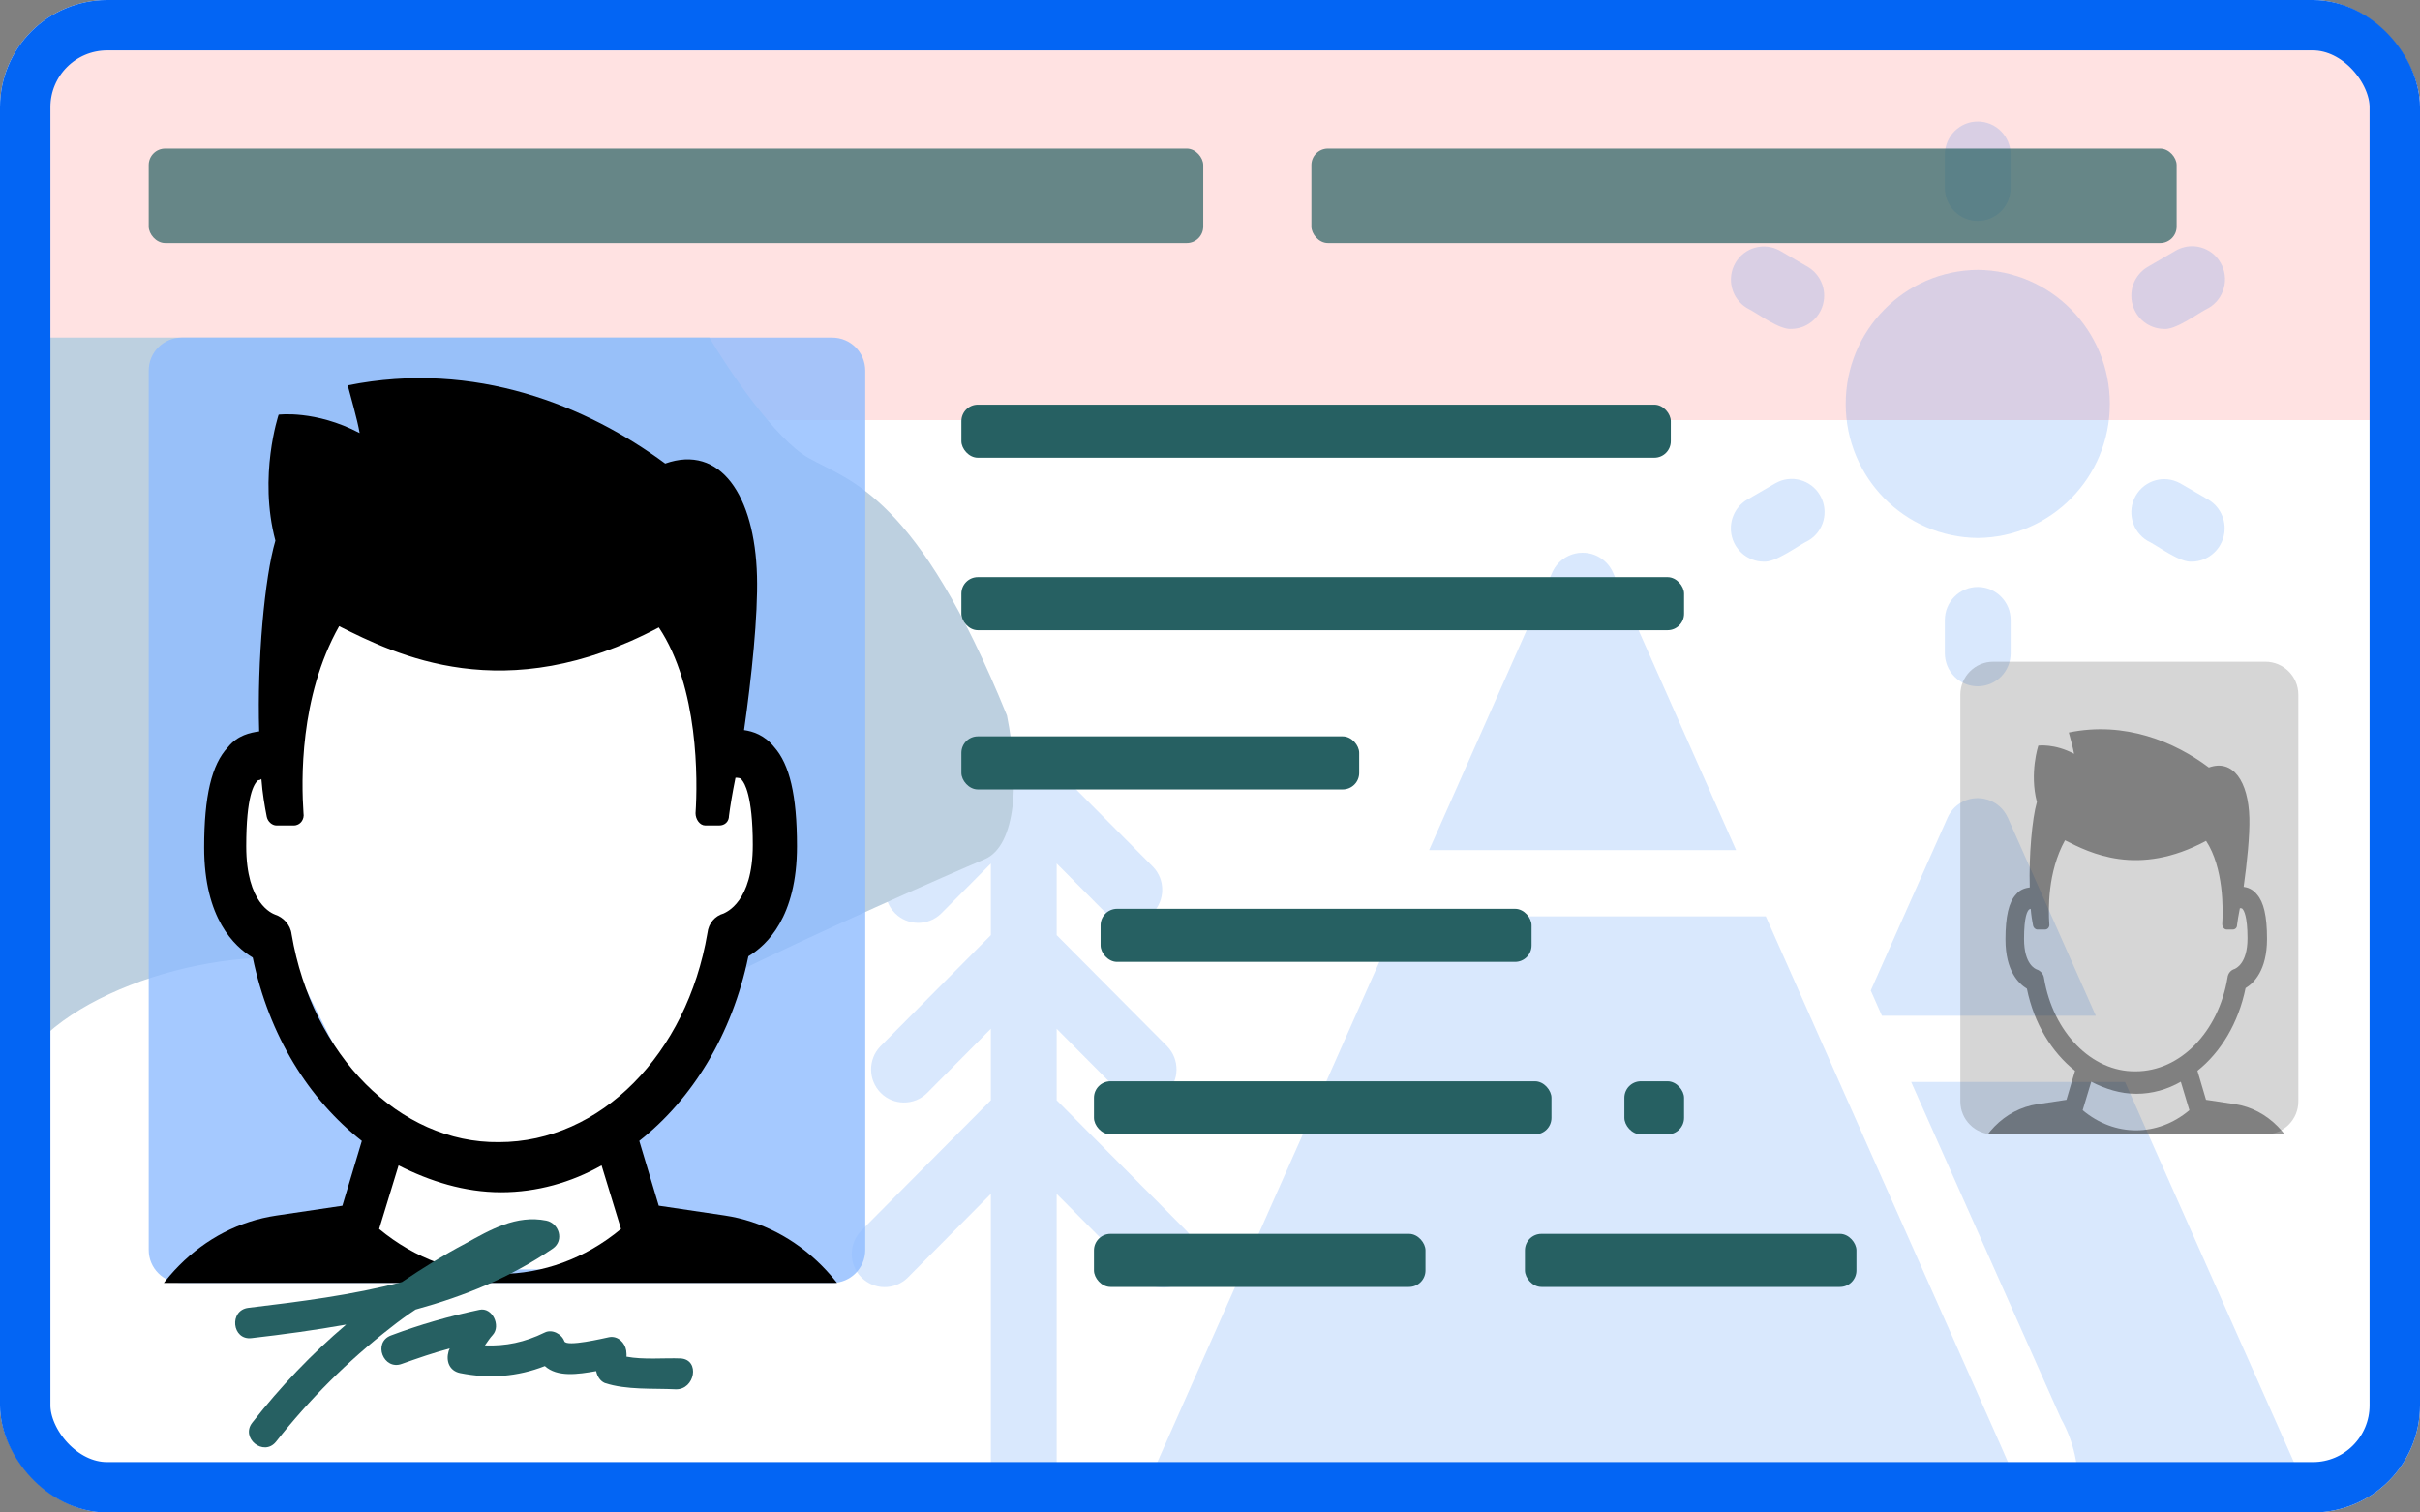 <svg width="144" height="90" viewBox="0 0 144 90" fill="none" xmlns="http://www.w3.org/2000/svg">
<rect x="0" y="0" width="144" height="90" fill="#808080" stroke="none"/>
<g clip-path="url(#clip0_515_1840)">
<rect width="144" height="90" rx="6.375" fill="white"/>
<path d="M3 6C3 4.343 4.343 3 6 3H173C174.657 3 176 4.343 176 6V25H3V6Z" fill="#FFE2E2"/>
<path opacity="0.3" d="M103.306 50.585H85.038L92.38 34.032C92.707 33.333 93.404 32.89 94.172 32.89C94.939 32.89 95.636 33.333 95.963 34.032L103.306 50.585ZM111.981 60.44H124.709L119.463 48.635H119.459C119.14 47.936 118.442 47.493 117.679 47.493C116.915 47.493 116.218 47.937 115.898 48.635L111.317 58.941L111.981 60.44ZM119.07 86.058C115.204 77.348 108.861 63.082 105.072 54.528H83.279L68.77 87.221H68.767C68.502 87.831 68.557 88.533 68.917 89.091C69.277 89.649 69.89 89.992 70.551 90H117.795C118.456 89.992 119.069 89.649 119.425 89.091C119.785 88.533 119.84 87.831 119.576 87.221L119.07 86.058ZM136.593 87.221L126.449 64.382H113.722L122.65 84.442H122.653C123.384 85.761 123.725 87.262 123.634 88.769C123.586 89.076 123.674 89.386 123.872 89.623C124.074 89.859 124.364 89.996 124.669 90H134.812C135.473 89.992 136.086 89.652 136.446 89.094C136.802 88.533 136.861 87.831 136.593 87.221ZM69.227 76.617C70.013 76.602 70.717 76.121 71.019 75.394C71.32 74.662 71.158 73.82 70.611 73.251L62.876 65.469V61.216L66.69 65.055C67.461 65.798 68.68 65.787 69.433 65.029C70.189 64.268 70.2 63.041 69.462 62.269L62.876 55.644V51.38L65.842 54.365C66.613 55.108 67.832 55.097 68.585 54.339C69.337 53.578 69.352 52.351 68.61 51.579L62.303 45.231C61.521 44.511 60.317 44.511 59.535 45.231L53.228 51.579C52.49 52.351 52.501 53.578 53.258 54.339C54.01 55.097 55.229 55.108 55.996 54.365L58.962 51.383V55.644L52.38 62.269C51.642 63.041 51.653 64.268 52.406 65.029C53.162 65.787 54.381 65.798 55.148 65.055L58.962 61.216V65.469L51.227 73.251C50.489 74.026 50.501 75.253 51.257 76.011C52.009 76.772 53.228 76.783 53.999 76.04L58.962 71.041V88.031C58.962 89.117 59.84 90 60.919 90C62.002 90 62.876 89.117 62.876 88.031V71.041L67.843 76.037V76.04C68.21 76.41 68.709 76.617 69.227 76.617ZM117.687 32.011C122.037 31.974 125.543 28.415 125.543 24.033C125.543 19.654 122.037 16.096 117.687 16.059C113.333 16.096 109.827 19.654 109.827 24.033C109.827 28.415 113.333 31.974 117.687 32.011ZM117.687 13.144C118.204 13.144 118.703 12.937 119.071 12.568C119.438 12.198 119.643 11.696 119.643 11.175V9.202C119.643 8.115 118.766 7.232 117.687 7.232C116.604 7.232 115.726 8.115 115.726 9.202V11.175C115.726 11.696 115.932 12.198 116.299 12.568C116.666 12.937 117.165 13.144 117.687 13.144ZM103.942 18.325C104.566 18.624 105.887 19.655 106.614 19.573C107.492 19.559 108.252 18.96 108.479 18.107C108.707 17.253 108.347 16.355 107.598 15.897L105.902 14.91C104.966 14.393 103.791 14.722 103.259 15.653C102.727 16.584 103.031 17.77 103.942 18.325ZM104.922 33.419C105.642 33.5 106.978 32.469 107.595 32.17L107.598 32.173C108.531 31.627 108.846 30.426 108.307 29.483C107.767 28.541 106.574 28.22 105.638 28.759L103.942 29.746V29.742C103.193 30.2 102.833 31.102 103.061 31.956C103.288 32.805 104.048 33.404 104.926 33.422L104.922 33.419ZM117.686 40.838C118.204 40.838 118.703 40.631 119.071 40.262C119.438 39.892 119.643 39.39 119.643 38.865V36.896C119.643 35.809 118.766 34.926 117.687 34.926C116.604 34.926 115.726 35.809 115.726 36.896V38.865C115.726 39.39 115.932 39.892 116.299 40.262C116.666 40.632 117.165 40.838 117.686 40.838ZM127.767 32.17C128.391 32.469 129.713 33.5 130.44 33.419L130.443 33.422C131.321 33.404 132.081 32.805 132.308 31.952C132.536 31.102 132.176 30.2 131.424 29.742L129.727 28.756V28.759C128.795 28.238 127.617 28.567 127.084 29.498C126.552 30.429 126.857 31.619 127.771 32.173L127.767 32.17ZM128.747 19.574C129.467 19.655 130.803 18.624 131.42 18.325H131.424C132.356 17.782 132.675 16.577 132.136 15.639C131.596 14.697 130.403 14.371 129.467 14.911L127.771 15.897C127.022 16.356 126.662 17.253 126.89 18.107C127.114 18.96 127.874 19.559 128.751 19.574L128.747 19.574Z" fill="#0365F4" fill-opacity="0.5"/>
<path d="M42.21 20.089H2.413V61.875C6.602 57.696 16.694 55.508 21.835 58.094C26.977 60.681 38.592 60.482 43.352 58.094C48.112 55.707 56.681 51.926 58.585 51.13C60.489 50.334 60.68 46.355 59.918 42.574C54.586 29.441 50.588 28.645 48.112 27.253C46.132 26.138 43.352 22.013 42.21 20.089Z" fill="#BDD0E0"/>
<rect x="8.849" y="8.839" width="62.749" height="5.625" rx="0.981" fill="#266062" fill-opacity="0.7"/>
<rect x="78.033" y="8.839" width="51.486" height="5.625" rx="0.981" fill="#266062" fill-opacity="0.7"/>
<rect x="57.206" y="24.079" width="42.214" height="3.158" rx="0.981" fill="#266062"/>
<rect x="57.206" y="34.342" width="43.003" height="3.158" rx="0.981" fill="#266062"/>
<rect x="57.206" y="43.816" width="23.671" height="3.158" rx="0.981" fill="#266062"/>
<rect x="65.49" y="54.079" width="25.644" height="3.158" rx="0.981" fill="#266062"/>
<rect x="65.096" y="64.342" width="27.222" height="3.158" rx="0.981" fill="#266062"/>
<rect x="96.657" y="64.342" width="3.551" height="3.158" rx="0.981" fill="#266062"/>
<rect x="65.096" y="73.421" width="19.726" height="3.158" rx="0.981" fill="#266062"/>
<rect x="90.74" y="73.421" width="19.726" height="3.158" rx="0.981" fill="#266062"/>
<path opacity="0.8" d="M8.849 22.051C8.849 20.968 9.727 20.089 10.811 20.089H49.524C50.608 20.089 51.486 20.968 51.486 22.051V74.378C51.486 75.461 50.608 76.339 49.524 76.339H10.811C9.727 76.339 8.849 75.461 8.849 74.378V22.051Z" fill="#8EBCFF"/>
<path opacity="0.2" d="M116.648 41.337C116.648 40.253 117.526 39.375 118.61 39.375H134.798C135.881 39.375 136.76 40.253 136.76 41.337V65.538C136.76 66.622 135.881 67.5 134.798 67.5H118.61C117.526 67.5 116.648 66.622 116.648 65.538V41.337Z" fill="#333333"/>
<g clip-path="url(#clip1_515_1840)">
<path d="M40.626 34.554H19.709L16.089 43.795L13.676 45V52.232L16.089 54.643L22.525 67.5L19.709 75.536H39.017L37.005 67.5L42.637 56.652L45.452 54.643V46.205L42.637 45L40.626 34.554Z" fill="white"/>
<path d="M53.853 88.476L52.181 81.42C51.089 76.546 47.489 72.98 43.119 72.326L39.198 71.744L38.04 67.888C41.188 65.415 43.568 61.559 44.532 56.901C45.624 56.248 47.424 54.574 47.424 50.354C47.424 47.299 46.975 45.481 46.074 44.461C45.496 43.733 44.788 43.514 44.274 43.443C44.723 40.315 45.109 36.606 45.044 34.276C44.916 29.473 42.86 26.418 39.582 27.583C34.961 24.168 28.276 21.403 20.692 22.932C20.82 23.44 21.269 24.969 21.4 25.768C18.764 24.387 16.58 24.676 16.58 24.676C16.58 24.676 15.36 28.314 16.387 32.17C15.744 34.352 15.295 39.3 15.423 43.52C14.908 43.594 14.138 43.739 13.56 44.466C12.596 45.484 12.147 47.376 12.147 50.431C12.147 54.651 13.947 56.325 15.039 56.978C16.003 61.633 18.38 65.418 21.531 67.89L20.373 71.747L16.452 72.329C12.019 72.983 8.485 76.549 7.39 81.422L5.718 88.478C5.525 89.28 5.653 90.078 6.105 90.661C6.491 91.314 7.197 91.607 7.839 91.607H51.666C52.374 91.607 53.016 91.243 53.4 90.661C53.852 90.004 53.981 89.203 53.853 88.476ZM17.351 55.595C17.286 55.012 16.836 54.577 16.387 54.43C16.194 54.356 14.652 53.776 14.652 50.355C14.652 47.371 15.102 46.643 15.36 46.427C15.36 46.427 15.489 46.427 15.554 46.353C15.619 47.226 15.747 47.953 15.875 48.61C15.94 48.9 16.196 49.118 16.452 49.118H17.482C17.868 49.118 18.124 48.755 18.059 48.391C17.931 46.498 17.803 41.48 20.18 37.26C23.521 38.934 30.013 42.207 39.203 37.334C41.58 40.897 41.518 46.427 41.387 48.391C41.387 48.755 41.643 49.118 41.965 49.118H42.8C43.122 49.118 43.378 48.899 43.378 48.536C43.443 48.027 43.571 47.226 43.764 46.279C43.892 46.279 44.086 46.279 44.151 46.424C44.279 46.569 44.794 47.297 44.794 50.28C44.794 53.699 43.187 54.282 43.059 54.355C42.544 54.5 42.16 54.938 42.095 55.521C40.875 62.721 35.734 67.962 29.692 67.962C23.777 68.036 18.573 62.795 17.351 55.595ZM29.819 70.946C31.941 70.946 33.996 70.363 35.796 69.346L36.953 73.128C32.648 76.692 26.865 76.692 22.56 73.128L23.717 69.346C25.577 70.289 27.633 70.946 29.819 70.946Z" fill="black"/>
</g>
<g opacity="0.4" clip-path="url(#clip2_515_1840)">
<path d="M137.733 72.934L136.995 69.775C136.514 67.593 134.926 65.996 132.997 65.703L131.267 65.442L130.757 63.716C132.146 62.609 133.196 60.882 133.621 58.796C134.103 58.504 134.897 57.754 134.897 55.865C134.897 54.497 134.699 53.683 134.301 53.226C134.046 52.9 133.734 52.802 133.507 52.77C133.705 51.369 133.876 49.709 133.847 48.666C133.79 46.515 132.883 45.147 131.437 45.669C129.398 44.14 126.449 42.901 123.103 43.586C123.16 43.814 123.358 44.498 123.416 44.856C122.253 44.237 121.289 44.367 121.289 44.367C121.289 44.367 120.751 45.996 121.204 47.723C120.92 48.7 120.722 50.915 120.779 52.805C120.552 52.838 120.212 52.903 119.957 53.228C119.532 53.684 119.333 54.531 119.333 55.899C119.333 57.789 120.127 58.538 120.609 58.831C121.035 60.915 122.083 62.61 123.473 63.717L122.963 65.444L121.233 65.704C119.277 65.997 117.718 67.594 117.235 69.776L116.497 72.935C116.412 73.294 116.468 73.652 116.668 73.913C116.838 74.205 117.149 74.336 117.433 74.336H136.768C137.08 74.336 137.364 74.173 137.533 73.913C137.733 73.619 137.79 73.26 137.733 72.934ZM121.629 58.211C121.601 57.95 121.402 57.756 121.204 57.69C121.119 57.657 120.439 57.397 120.439 55.865C120.439 54.529 120.637 54.203 120.751 54.107C120.751 54.107 120.808 54.107 120.836 54.074C120.865 54.464 120.922 54.79 120.978 55.084C121.007 55.214 121.12 55.312 121.233 55.312H121.687C121.857 55.312 121.97 55.149 121.942 54.986C121.885 54.138 121.829 51.891 122.877 50.002C124.351 50.751 127.215 52.217 131.27 50.035C132.319 51.63 132.291 54.106 132.233 54.986C132.233 55.148 132.346 55.311 132.488 55.311H132.857C132.999 55.311 133.112 55.213 133.112 55.051C133.14 54.823 133.197 54.464 133.282 54.04C133.339 54.04 133.424 54.04 133.453 54.105C133.509 54.17 133.736 54.496 133.736 55.832C133.736 57.362 133.027 57.623 132.971 57.657C132.744 57.721 132.575 57.917 132.546 58.178C132.008 61.402 129.739 63.749 127.074 63.749C124.465 63.782 122.169 61.436 121.629 58.211ZM127.13 65.085C128.066 65.085 128.973 64.824 129.767 64.369L130.277 66.062C128.378 67.658 125.827 67.658 123.927 66.062L124.438 64.369C125.259 64.791 126.165 65.085 127.13 65.085Z" fill="black"/>
</g>
<path d="M24.728 77.924C27.622 77.13 30.383 76.018 32.912 74.282C33.581 73.797 33.261 72.789 32.51 72.632C30.722 72.275 29.176 73.172 27.678 74.005C26.389 74.684 25.16 75.449 23.919 76.285C20.953 77.067 17.827 77.457 14.778 77.822C13.61 77.968 13.803 79.769 14.971 79.623C16.852 79.406 18.738 79.152 20.598 78.819C18.549 80.56 16.688 82.513 15.019 84.645C14.282 85.561 15.687 86.706 16.424 85.79C18.413 83.267 20.698 80.974 23.267 78.985C23.732 78.615 24.233 78.251 24.728 77.924Z" fill="#266062"/>
<path d="M40.507 80.834C39.553 80.794 38.278 80.923 37.275 80.728C37.292 80.619 37.273 80.505 37.261 80.356C37.186 79.902 36.775 79.468 36.241 79.568C35.936 79.63 33.71 80.162 33.581 79.81C33.428 79.379 32.85 79.067 32.409 79.292C31.209 79.877 30.102 80.106 28.854 80.057C28.997 79.857 29.145 79.623 29.323 79.431C29.817 78.882 29.293 77.766 28.527 77.94C26.732 78.319 24.991 78.817 23.263 79.465C22.163 79.881 22.816 81.57 23.916 81.155C24.854 80.824 25.794 80.493 26.757 80.241C26.745 80.313 26.703 80.344 26.692 80.415C26.528 80.98 26.73 81.566 27.372 81.703C29.124 82.055 30.807 81.917 32.421 81.287C33.164 81.958 34.373 81.781 35.474 81.587C35.536 81.893 35.711 82.178 35.988 82.296C37.286 82.724 38.855 82.604 40.211 82.671C41.354 82.704 41.675 80.91 40.507 80.834Z" fill="#266062"/>
</g>
<rect x="1.5" y="1.5" width="141" height="87" rx="4.875" stroke="#0365F4" stroke-width="3"/>
<defs>
<clipPath id="clip0_515_1840">
<rect width="144" height="90" rx="6.375" fill="white"/>
</clipPath>
<clipPath id="clip1_515_1840">
<rect width="54.704" height="53.839" fill="white" transform="translate(2.413 22.5)"/>
</clipPath>
<clipPath id="clip2_515_1840">
<rect width="24.134" height="24.107" fill="white" transform="translate(115.039 43.393)"/>
</clipPath>
</defs>
</svg>
